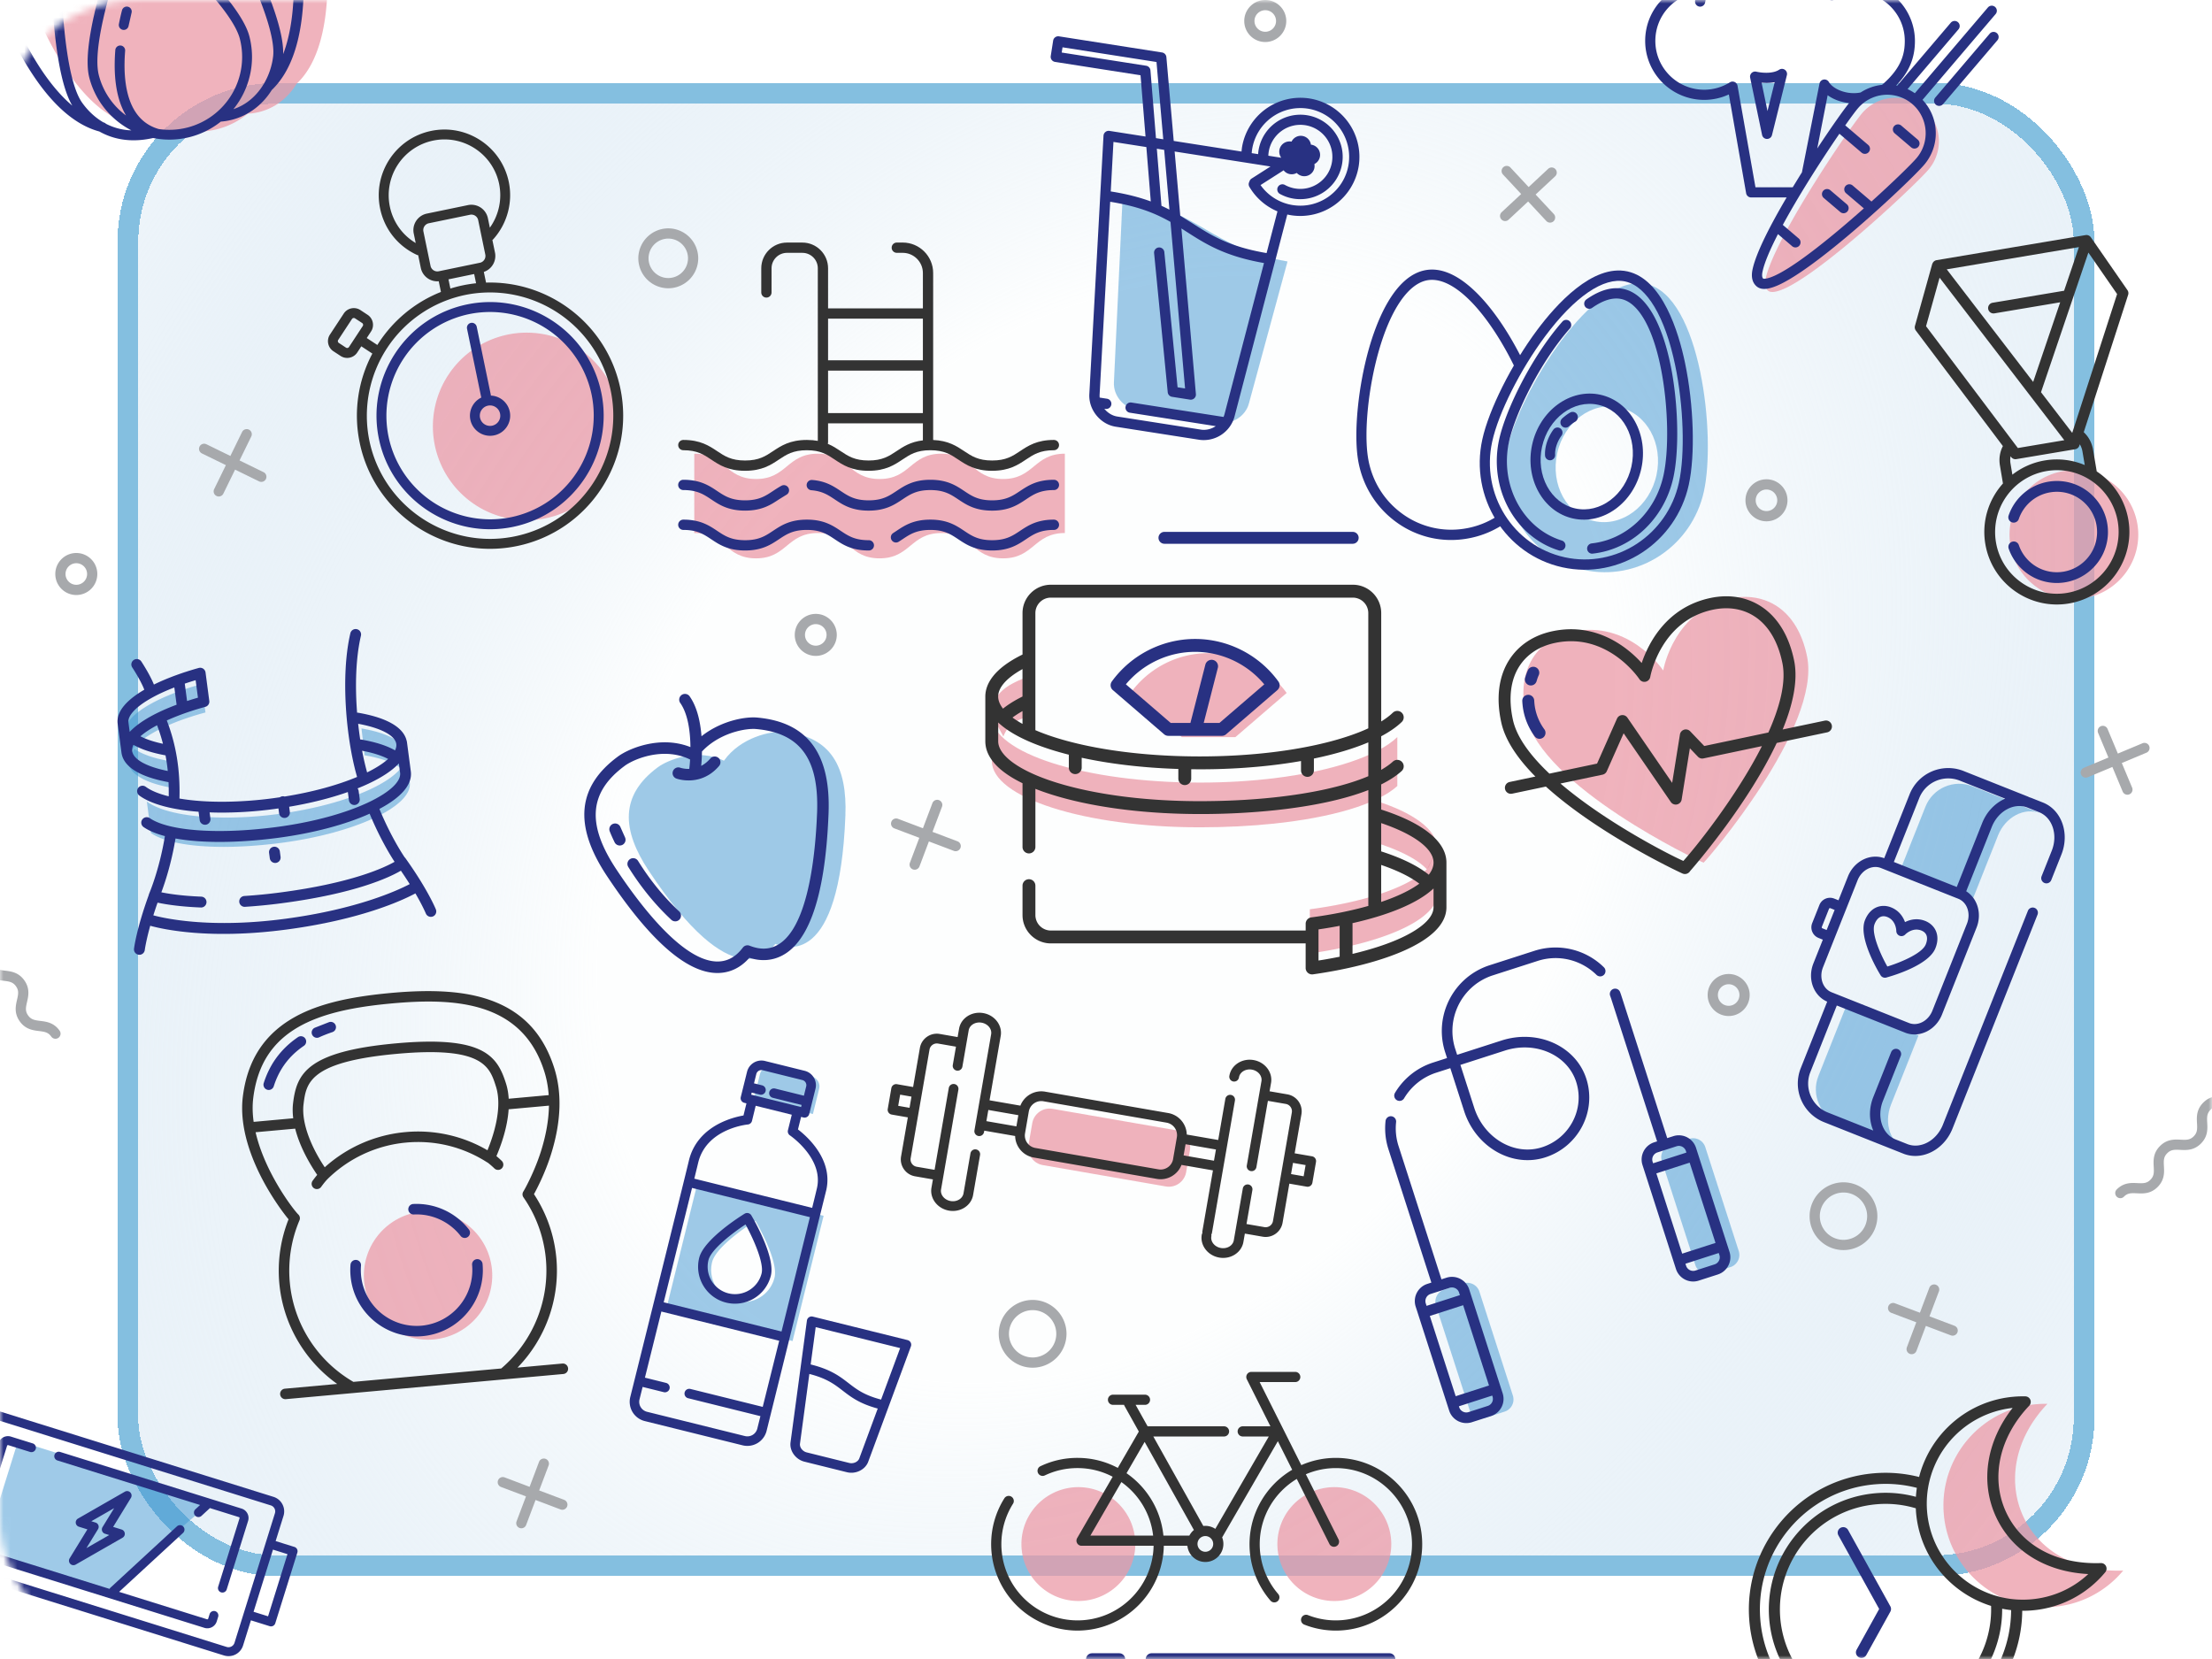 <svg xmlns="http://www.w3.org/2000/svg" width="320" height="240" fill="none" xmlns:v="https://vecta.io/nano"><style><![CDATA[.B{fill:#283182}.C{fill:#eb9aa7}.D{fill-opacity:.75}.E{fill:#333}.F{fill:#4197d3}.G{fill-opacity:.5}.H{fill:#a7a9ac}.I{shape-rendering:crispEdges}]]></style><mask id="A" maskUnits="userSpaceOnUse" x="0" y="0" width="320" height="240" mask-type="alpha"><rect width="320" height="240" rx="20" fill="#fff"/></mask><g mask="url(#A)"><g filter="url(#B)" class="I"><rect x="20" y="15" width="280" height="210" rx="20" fill="url(#C)"/><rect x="18.5" y="13.5" width="283" height="213" rx="21.5" stroke="#0b80c3" stroke-opacity=".5" stroke-width="3"/></g><path d="M18.585 110.434l-.562-4.257c-.333-2.522 4.493-5.366 11.158-7.222l.542 4.114c-6.869 1.856-11.491 4.705-11.153 7.273.229 1.736 2.677 3.007 6.436 3.651l-.449-3.882c-2.265-.39-4.055-1.006-5.169-1.814l-.803 2.137zm40.132-1.495l.562 4.256c.451 3.411-7.853 7.321-18.542 8.733-2.425.32-4.774.508-6.958.567-5.408.143-9.817-.52-11.934-1.979l-.601-4.56c2.058 1.52 6.487 2.371 11.984 2.317a57.84 57.84 0 0 0 6.961-.508c10.692-1.412 18.994-5.322 18.542-8.733-.229-1.735-2.677-3.007-6.435-3.65l.449 3.882c2.265.389 4.057 1.005 5.169 1.814l.806-2.139z" class="F G"/><path d="M39.913 124.833c.431-.057.732-.451.675-.88l-.104-.779c-.057-.431-.451-.732-.882-.675s-.732.451-.675.882l.104.779c.057.429.451.73.882.673zm23.143 6.726c-.047-.116-1.188-2.911-4.412-7.421-.035-.047-.074-.089-.116-.129-.629-.944-2.162-3.408-3.641-6.985 3.221-1.703 4.791-3.569 4.545-5.432l-.562-4.257c-.007-.054-.02-.108-.039-.158-.434-1.947-2.852-3.354-7.03-4.071a.86.86 0 0 0-.143-.01c-.303-3.9-.19-7.952.557-11.131.099-.421-.163-.845-.584-.944s-.845.163-.944.584c-1.432 6.093-.638 15.23.971 20.793-2.714 1.139-6.288 2.159-10.483 2.832-.106-.035-.222-.047-.338-.032a.78.78 0 0 0-.348.14l-1.033.146a57.07 57.07 0 0 1-6.867.5c-2.475.025-4.73-.138-6.628-.463.118-4.109-.483-7.816-1.831-11.296 1.678-.76 3.618-1.44 5.573-1.967.38-.104.626-.471.574-.86l-.542-4.114a.79.79 0 0 0-.345-.552.78.78 0 0 0-.643-.101c-2.25.626-4.533 1.442-6.482 2.401-.523-1.319-1.565-2.948-1.819-3.337-.237-.362-.722-.463-1.087-.227a.78.78 0 0 0-.227 1.087c.604.922 1.43 2.361 1.743 3.222-2.467 1.437-4.091 3.128-3.852 4.939l.562 4.257a.63.63 0 0 0 .02.098c.387 1.935 2.724 3.34 6.776 4.08a31.29 31.29 0 0 1 .025 2.048c-1.427-.353-2.563-.818-3.32-1.378-.348-.256-.84-.185-1.097.165s-.185.841.165 1.099c1.676 1.238 4.705 2.054 8.572 2.349l.158 1.198c.057.432.451.732.882.676s.732-.451.675-.883l-.118-.902c.739.027 1.501.04 2.287.03a58.22 58.22 0 0 0 7.057-.515l.614-.087.091.695c.057.429.451.732.882.676s.732-.451.675-.883l-.096-.729c3.084-.518 5.977-1.245 8.494-2.132 0 .019 0 .037.002.054l.15 1.141c.057.429.451.732.88.675s.732-.451.675-.879l-.15-1.142c-.02-.143-.076-.268-.16-.374.564-.227 1.109-.459 1.624-.703 1.962-.924 3.421-1.903 4.353-2.911l.178 1.351c.338 2.554-6.919 6.406-17.867 7.85-2.379.313-4.693.503-6.877.56-5.385.14-9.563-.53-11.466-1.841-.357-.247-.845-.156-1.092.202s-.158.845.2 1.092c.769.53 1.809.963 3.079 1.301-.801 4.903-2.282 8.333-2.297 8.37-.007.015-.01.033-.015.05s-.012.027-.017.044c-.002.01-.002.02-.005.03l-.015.069c-1.755 4.833-2.105 7.608-2.12 7.729-.052.432.254.821.685.873a.93.93 0 0 0 .197 0 .79.79 0 0 0 .675-.683c.002-.02.163-1.264.789-3.51 1.967.542 8.671 2.007 19.652.555 10.949-1.447 16.965-4.299 18.71-5.238 1.06 1.822 1.494 2.874 1.506 2.901.136.34.483.53.831.486a.8.8 0 0 0 .192-.05c.399-.16.594-.618.431-1.02zm-39.483-23.96c-1.326-.281-2.43-.648-3.258-1.085.616-.542 1.439-1.082 2.406-1.594a24.82 24.82 0 0 1 .853 2.679zm5.063-6.67a45.3 45.3 0 0 0-1.573.483l-.333-2.514c.503-.17 1.025-.338 1.572-.5l.333 2.531zm-10.054 3.582c-.128-.964 1.062-2.303 3.542-3.651a.99.99 0 0 0 .081-.044c.855-.461 1.861-.919 3.014-1.366l.33 2.497c-2.827 1.058-5.361 2.398-6.788 3.934l-.18-1.37zm.55 4.163c-.04-.301.025-.609.175-.922 1.139.658 2.694 1.168 4.639 1.52a26.73 26.73 0 0 1 .323 2.261c-3.076-.616-4.979-1.669-5.137-2.859zm38.197-1.041c.039.291-.027.599-.18.92-1.188-.685-2.83-1.21-4.895-1.565-.049-.008-.099-.013-.145-.01a53.25 53.25 0 0 1-.296-2.273c3.295.604 5.354 1.691 5.516 2.928zm-4.944.974c1.555.293 2.834.698 3.764 1.188-.717.646-1.745 1.309-3.041 1.947a37.89 37.89 0 0 1-.722-3.135zm-11.205 24.32c-10.574 1.395-17.15-.015-18.998-.508.18-.569.382-1.183.614-1.838 1.025.221 3.113.581 6.263.702.047.002.091 0 .133-.005.372-.049.666-.36.68-.749.017-.434-.32-.799-.754-.816-2.825-.109-4.757-.419-5.775-.626.505-1.346 1.447-4.151 2.048-7.786 2.147.389 4.777.557 7.786.478 2.238-.059 4.607-.252 7.039-.572 5.045-.666 9.729-1.903 13.258-3.493 1.425 3.434 2.881 5.847 3.608 6.961-1.565.887-6.275 3.078-16.465 4.424a78.11 78.11 0 0 1-5.27.52.79.79 0 0 0-.735.833c.027.432.399.762.833.735a80.54 80.54 0 0 0 5.373-.53c10.64-1.405 15.533-3.737 17.177-4.698a57.22 57.22 0 0 1 1.277 1.94c-1.698.892-7.609 3.643-18.094 5.028z" class="B"/><path d="M201.269 223.375a8.24 8.24 0 0 1-8.238 8.237 8.24 8.24 0 0 1-8.237-8.237 8.24 8.24 0 0 1 8.237-8.237 8.24 8.24 0 0 1 8.238 8.237zm-37.03-.001a8.24 8.24 0 0 1-8.237 8.237 8.24 8.24 0 0 1-8.237-8.237 8.24 8.24 0 0 1 8.237-8.237 8.24 8.24 0 0 1 8.237 8.237z" class="C D"/><path d="M193.255 210.907a12.43 12.43 0 0 0-5.001 1.048l-6.027-12.016h5.149a.74.74 0 0 0 .737-.737c0-.407-.33-.737-.737-.737h-6.344a.74.74 0 0 0-.629.35c-.133.217-.145.49-.032.717l3.414 6.805h-4.005a.74.74 0 0 0-.737.737c0 .407.33.737.737.737h3.771l-7.737 13.364c-.414-.273-.91-.436-1.442-.436a2.79 2.79 0 0 0-.291.017l-7.236-12.945h10.228c.407 0 .737-.33.737-.737a.74.74 0 0 0-.737-.737h-11.054l-1.735-3.103h1.355c.407 0 .737-.33.737-.737a.74.74 0 0 0-.737-.737h-4.624a.74.74 0 0 0-.737.737.74.74 0 0 0 .737.737h1.602c.015.057.035.111.065.163l2.067 3.7-3.044 5.257c-1.742-.924-3.726-1.449-5.831-1.449-1.876 0-3.678.406-5.359 1.205a.74.74 0 0 0-.35.983.74.74 0 0 0 .984.35c1.481-.705 3.071-1.062 4.725-1.062a10.94 10.94 0 0 1 5.092 1.252l-5.139 8.878c-.133.229-.133.51 0 .74s.375.369.638.369h10.421c-.118 5.973-5.01 10.794-11.01 10.794a11.03 11.03 0 0 1-11.015-11.015c0-2.083.584-4.109 1.689-5.864a.74.74 0 0 0-.232-1.018.74.74 0 0 0-1.018.232 12.44 12.44 0 0 0-1.915 6.65 12.51 12.51 0 0 0 12.491 12.491 12.51 12.51 0 0 0 12.487-12.27h3.411c.133 1.314 1.247 2.344 2.598 2.344 1.439 0 2.61-1.17 2.61-2.61 0-.333-.064-.651-.18-.944l8.06-13.921 2.075 4.138c-3.692 2.174-6.174 6.187-6.174 10.772 0 2.997 1.077 5.893 3.032 8.158.266.308.732.343 1.04.076s.343-.732.076-1.04c-1.725-1.996-2.674-4.552-2.674-7.194 0-4.008 2.152-7.523 5.363-9.45l4.72 9.413a.74.74 0 0 0 .661.406.71.71 0 0 0 .33-.079c.365-.182.513-.626.328-.99l-4.727-9.423a10.93 10.93 0 0 1 4.34-.893c6.073 0 11.015 4.942 11.015 11.016a11.03 11.03 0 0 1-11.015 11.015 10.97 10.97 0 0 1-4.032-.762c-.38-.15-.809.037-.957.417s.037.808.417.956a12.42 12.42 0 0 0 4.572.865c6.889 0 12.492-5.602 12.492-12.491s-5.6-12.492-12.489-12.492zm-27.665-2.312l7.126 12.743a2.62 2.62 0 0 0-.654.806h-3.756c-.375-3.734-2.401-6.988-5.336-9.021l2.62-4.528zm-3.364 5.81c2.496 1.769 4.229 4.547 4.591 7.739h-9.072l4.481-7.739zm12.146 10.083a1.14 1.14 0 0 1-1.136-1.136 1.14 1.14 0 0 1 1.136-1.137 1.14 1.14 0 0 1 1.136 1.137c0 .628-.51 1.136-1.136 1.136z" class="E"/><path d="M238.192 41.095c-7.853-1.73-18.373 15.73-20.135 23.731s3.177 15.888 11.03 17.618 15.646-3.355 17.409-11.355-.452-28.264-8.304-29.994zm-7.55 34.288c-3.966-.873-6.369-5.265-5.371-9.807s5.026-7.518 8.992-6.645 6.369 5.265 5.371 9.807-5.026 7.52-8.992 6.645z" class="F G"/><path d="M226.024 82.07c-8.234-1.814-13.43-10.113-11.584-18.503.951-4.321 4.207-10.82 7.914-15.802 2.719-3.653 8.033-9.613 13.093-8.498s7.382 8.757 8.314 13.211c1.272 6.081 1.496 13.344.545 17.665-1.846 8.39-10.047 13.741-18.282 11.927zm9.105-41.347c-3.113-.685-7.345 2.206-11.609 7.934-3.593 4.828-6.741 11.089-7.65 15.225-1.672 7.587 3.029 15.092 10.475 16.731s14.862-3.199 16.534-10.783c.909-4.133.685-11.138-.548-17.029-1.464-6.99-4.089-11.392-7.202-12.077zm-7.553 34.287c-4.353-.959-7.013-5.755-5.926-10.692s5.514-8.173 9.867-7.214 7.01 5.755 5.923 10.692-5.509 8.173-9.864 7.214zm3.623-16.45c-3.567-.786-7.207 1.94-8.119 6.073s1.25 8.136 4.816 8.922 7.207-1.94 8.117-6.073-1.247-8.139-4.814-8.922z" class="B"/><path d="M207.035 77.808a13.5 13.5 0 0 1-5.154-2.359c-2.963-2.199-4.9-5.442-5.45-9.139-.584-3.919.067-10.414 1.583-15.794 1.114-3.953 3.675-10.7 8.311-11.451 5.154-.835 10.613 6.248 14.002 13.155.18.367.032.816-.33 1.001a.72.72 0 0 1-.981-.328c-1.777-3.621-3.899-6.823-5.975-9.019-1.644-1.738-4.104-3.727-6.497-3.34-2.795.454-5.39 4.237-7.121 10.379-1.464 5.196-2.097 11.429-1.54 15.161.493 3.305 2.223 6.206 4.87 8.168a12.01 12.01 0 0 0 9.152 2.228 12.19 12.19 0 0 0 4.774-1.856.72.72 0 0 1 1.011.219c.217.345.118.806-.224 1.03a13.63 13.63 0 0 1-5.344 2.075 13.49 13.49 0 0 1-5.087-.131zm23.14 2.272c-.3-.067-.534-.32-.569-.648a.75.75 0 0 1 .656-.821c5.038-.552 9.211-4.501 10.384-9.83.806-3.655.69-9.83-.281-15.015-1.144-6.115-3.261-9.943-5.81-10.505-1.217-.269-2.639.16-4.229 1.277-.333.234-.789.15-1.018-.187s-.143-.801.192-1.038c1.937-1.361 3.747-1.868 5.376-1.508 4.303.949 6.189 7.72 6.928 11.671 1.003 5.363 1.114 11.787.271 15.619-1.311 5.955-6.001 10.374-11.668 10.995a.61.61 0 0 1-.232-.01zm-4.597-.438l-.059-.015c-6.393-1.974-10.189-9.036-8.639-16.075.942-4.276 4.708-12.001 9.147-17.029.271-.308.735-.335 1.035-.062s.323.744.052 1.052c-4.281 4.848-7.905 12.262-8.804 16.354-1.385 6.285 1.974 12.583 7.646 14.335a.74.74 0 0 1 .48.929c-.113.372-.49.592-.858.51zm-1.495-13.074c-.311-.069-.552-.34-.57-.68-.079-1.452.575-2.886 1.215-3.747.247-.328.705-.394 1.026-.148a.75.75 0 0 1 .138 1.043c-.604.811-.964 1.893-.917 2.758a.75.75 0 0 1-.69.791.78.78 0 0 1-.202-.017zm2.243-4.72a.74.74 0 0 1-.399-.237c-.274-.313-.244-.796.066-1.077.064-.059.646-.579 1.168-.86a.74.74 0 0 1 1.011.313.77.77 0 0 1-.316 1.03c-.308.168-.746.537-.875.653a.74.74 0 0 1-.655.178z" class="B"/><path d="M274.648 126.508l3.9-9.813c1.069-2.694 4.123-4.01 6.82-2.94l9.314 3.702.498.197c-2.317-.922-5.065.518-6.135 3.212l-3.899 9.809-10.498-4.167zm1.788 40.107l-10.433-4.146c-2.694-1.069-4.01-4.123-2.941-6.817l3.988-10.037 10.495 4.171-3.99 10.036c-1.07 2.694-.059 5.627 2.258 6.547l.623.246z" class="F G"/><path d="M295.771 127.739a.75.75 0 0 0 .974-.419l1.471-3.702c1.223-3.074.022-6.448-2.676-7.52l-1.677-.666-.357-.123a.75.75 0 0 0-.14-.074l-9.315-3.702a6.01 6.01 0 0 0-7.791 3.359l-3.68 9.261c-2.026-.747-4.363.419-5.245 2.639l-1.37 3.446-.617-.244a1.65 1.65 0 0 0-2.141.924l-1.046 2.63a1.65 1.65 0 0 0 .925 2.142l.616.247-1.37 3.445c-.883 2.221.017 4.674 2.001 5.522l-3.83 9.634a6.01 6.01 0 0 0 3.359 7.794l9.812 3.899.622.247 1.055.419c2.698 1.072 5.885-.557 7.108-3.631l12.302-30.95a.75.75 0 0 0-.419-.974.75.75 0 0 0-.974.419l-12.302 30.951c-.917 2.307-3.231 3.559-5.161 2.79l-1.055-.419-.621-.247c-1.93-.766-2.753-3.266-1.836-5.573l2.585-6.509a.75.75 0 0 0-.419-.974.75.75 0 0 0-.973.419l-2.588 6.51c-.661 1.664-.612 3.416 0 4.843l-6.581-2.615c-2.307-.917-3.439-3.539-2.522-5.844l3.828-9.63 9.881 3.927c2.046.813 4.437-.358 5.332-2.611l5.003-12.587c.804-2.021.131-4.235-1.496-5.255l3.702-9.315c.917-2.307 3.231-3.559 5.161-2.792l1.676.665c1.93.767 2.754 3.266 1.837 5.573l-1.472 3.7c-.15.382.04.818.424.971zm-32.136 6.554c-.076-.03-.113-.119-.083-.195l1.045-2.63c.029-.076.12-.113.194-.084l.617.247-1.156 2.911-.617-.249zm20.912-.661l-5.004 12.588c-.589 1.484-2.107 2.28-3.384 1.772l-11.19-4.446c-1.277-.508-1.836-2.128-1.245-3.611l5.004-12.588c.589-1.484 2.107-2.28 3.384-1.772l11.19 4.446c1.277.506 1.834 2.125 1.245 3.611zm2.206-14.569l-3.678 9.253-9.1-3.619 3.678-9.252a4.51 4.51 0 0 1 5.844-2.522l6.581 2.615c-1.425.619-2.665 1.859-3.325 3.525zm-8.237 14.168c-1.116-.444-2.151-.225-2.928.167-.295-.818-.897-1.688-2.013-2.132-.718-.286-1.472-.283-2.127 0-.511.222-1.213.73-1.662 1.883-.959 2.473 1.795 7.168 2.246 7.897.017.033.037.062.056.092.092.123.202.202.323.251s.249.064.38.047c.064-.007.128-.025.187-.049.989-.269 6.017-1.773 7-4.188.466-1.146.303-1.996.084-2.509-.281-.656-.828-1.173-1.546-1.459zm-5.481 6.59c-.794-1.382-2.393-4.734-1.851-6.129.207-.533.505-.895.862-1.053.368-.16.733-.079.974.017 1.279.508 1.309 1.965 1.309 2.024a.75.75 0 0 0 1.291.513c.042-.045 1.063-1.082 2.342-.575.241.096.564.289.72.656.152.36.12.828-.094 1.356-.564 1.395-4.027 2.733-5.553 3.191z" class="B"/><path d="M246.456 124.79l.033.012-.008-.032c.53-.481 17.01-19.553 14.942-29.787-1.415-6.985-6.214-9.433-11.08-8.41-8.084 1.701-9.666 10.039-9.735 10.421-.217-.32-5.026-7.313-13.113-5.612-4.866 1.023-8.272 5.198-6.751 12.161 2.231 10.2 25.005 21.01 25.68 21.237l.032.01z" class="C D"/><path d="M222.107 102.592c-.086-.404-.138-.826-.158-1.25-.022-.478-.426-.848-.902-.825a.86.86 0 0 0-.825.902c.022.517.088 1.03.192 1.528.269 1.282.808 2.484 1.6 3.576a.86.86 0 0 0 .879.338.92.92 0 0 0 .331-.146c.387-.281.473-.82.192-1.207a7.6 7.6 0 0 1-1.309-2.916zm.082-6.048c-.431-.207-.947-.025-1.154.404-.022.044-.209.446-.404 1.109-.133.459.131.939.589 1.072a.84.84 0 0 0 .419.015c.303-.064.562-.288.653-.604.153-.527.301-.843.304-.848.204-.426.024-.942-.407-1.149z" class="B"/><path d="M263.974 104.253l-6.083 1.279c1.464-3.574 2.243-7.062 1.662-9.941-.723-3.564-2.362-6.278-4.74-7.84-2.105-1.385-4.654-1.814-7.367-1.245-6.421 1.351-9.014 6.64-9.948 9.41-1.965-2.162-6.458-5.957-12.901-4.602-2.714.572-4.87 1.992-6.241 4.109-1.545 2.391-1.952 5.531-1.175 9.085.581 2.655 2.447 5.319 4.937 7.833l-3.722.784c-.469.098-.767.557-.668 1.025s.557.767 1.025.668l4.883-1.028c7.779 7.035 19.632 12.536 19.794 12.59.01.005.023.008.033.01s.019.008.027.01c.143.047.29.054.431.025a.92.92 0 0 0 .417-.212c.066-.059.12-.126.165-.202 1.175-1.334 8.471-9.914 12.528-18.53l7.298-1.536c.469-.099.767-.557.668-1.025a.86.86 0 0 0-1.023-.668zm-45.105-.111c-.675-3.094-.35-5.783.939-7.777 1.112-1.72 2.891-2.881 5.144-3.355 7.527-1.585 12.028 4.966 12.216 5.248a.86.86 0 0 0 .894.365c.343-.072.609-.345.673-.693.062-.333 1.565-8.148 9.066-9.728 2.252-.473 4.347-.131 6.06.996 1.985 1.306 3.365 3.636 3.993 6.739.562 2.778-.387 6.35-2.031 10.032l-9.277 1.952-2.038-2.132c-.227-.236-.572-.328-.883-.227s-.545.365-.596.688l-1.124 7.003-6.475-9.431c-.178-.258-.481-.401-.794-.372a.86.86 0 0 0-.712.51l-2.884 6.505-6.896 1.452c-2.682-2.537-4.713-5.208-5.275-7.774zm24.653 20.406c-2.468-1.112-11.346-5.711-17.779-11.198l6.088-1.282c.271-.056.501-.241.614-.495l2.438-5.494 6.825 9.941c.197.288.549.428.892.357.357-.081.621-.36.675-.71l1.191-7.419 1.166 1.22a.86.86 0 0 0 .803.249l8.454-1.779c-3.719 7.359-9.635 14.69-11.367 16.61z" class="E"/><path d="M296.188 203.089a14.07 14.07 0 0 0-1.533.047c-8.097.665-14.121 7.766-13.458 15.863s7.767 14.121 15.864 13.458c4.096-.335 7.658-2.322 10.095-5.248-14.658.511-20.563-14.041-10.968-24.12z" class="C D"/><path d="M273.468 232.378l-6.113-11.04a.8.8 0 0 0-1.089-.313c-.387.215-.528.703-.313 1.09l5.898 10.65-3.263 5.888c-.215.387-.074.875.313 1.09.143.079.301.111.453.098.257-.022.501-.167.636-.411l3.478-6.278a.8.8 0 0 0 0-.774z" class="B"/><path d="M304.667 226.57a.8.8 0 0 0-.747-.448c-6.411.224-11.557-2.576-13.765-7.488-2.204-4.903-.9-10.757 3.403-15.277.22-.229.281-.567.161-.86s-.407-.486-.723-.493c-.542-.012-1.087.005-1.616.049-6.759.555-12.154 5.388-13.754 11.614a19.73 19.73 0 0 0-6.467-.537c-10.868.892-18.984 10.46-18.092 21.328s10.461 18.983 21.328 18.091c10.263-.843 18.069-9.423 18.153-19.528.453.002.909-.01 1.37-.05a15.39 15.39 0 0 0 10.648-5.533.82.82 0 0 0 .101-.868zm-30.408 24.379c-9.987.821-18.779-6.637-19.6-16.624s6.638-18.78 16.625-19.598c2.039-.168 4.062.007 6.019.513-.064.429-.111.86-.138 1.299a16.76 16.76 0 0 0-5.775-.525c-9.277.761-16.206 8.93-15.444 18.207.653 7.959 6.874 14.429 14.791 15.38.054.008.109.008.163.003a.8.8 0 0 0 .729-.703c.052-.439-.261-.838-.7-.892a15.33 15.33 0 0 1-13.386-13.921c-.69-8.398 5.58-15.789 13.978-16.477a15.17 15.17 0 0 1 5.632.589 14.18 14.18 0 0 0 .032.582c.532 6.48 4.998 11.71 10.855 13.539.256 7.626-5.265 14.404-12.861 15.607a.8.8 0 0 0-.666.917.8.8 0 0 0 .855.672c.02-.002.04-.005.06-.007 8.242-1.306 14.268-8.545 14.216-16.783a15.07 15.07 0 0 0 1.294.2c-.037 9.319-7.221 17.246-16.679 18.022zm19.524-19.577c-.434.034-.865.049-1.292.044-.542-.005-1.079-.042-1.607-.108-.49-.062-.973-.153-1.447-.267a14.83 14.83 0 0 1-.941-.258c-5.24-1.647-9.238-6.33-9.714-12.134a13.93 13.93 0 0 1 12.373-14.967c-3.751 4.775-4.71 10.611-2.465 15.61 2.263 5.033 7.2 8.097 13.411 8.42-2.272 2.117-5.168 3.401-8.318 3.66z" class="E"/><path d="M71.172 183.684a9.29 9.29 0 0 1-8.41 10.086 9.29 9.29 0 0 1-10.086-8.41 9.29 9.29 0 0 1 8.41-10.086 9.29 9.29 0 0 1 10.086 8.41z" class="C D"/><path d="M80.186 154.527c-1.575-4.978-4.617-8.202-9.295-9.854-3.576-1.262-8.121-1.589-14.296-1.03-4.449.404-7.823 1.043-10.616 2.011-6.48 2.248-10.029 6.488-10.845 12.958-.569 4.51 1.299 9.161 2.968 12.269 1.328 2.475 2.869 4.587 3.643 5.509-1.161 2.916-1.622 6.103-1.338 9.245.532 5.876 3.618 11.186 8.375 14.575l-7.567.685c-.419.037-.727.407-.688.826s.407.727.826.687l40.141-3.638c.419-.037.727-.406.688-.825s-.407-.728-.826-.688l-6.49.589c4.072-4.19 6.152-9.965 5.62-15.841a20.11 20.11 0 0 0-3.239-9.253c.518-.939 1.632-3.133 2.433-5.652 1.489-4.69 1.661-8.92.505-12.573zm-43.545 4.274c.749-5.92 3.875-9.642 9.837-11.712 2.674-.927 5.93-1.541 10.256-1.933 9.083-.823 18.799-.298 22.003 9.83.345 1.087.557 2.235.641 3.438l-5.787.525c-.044-.754-.165-1.498-.392-2.211-1.262-3.99-3.239-6.948-15.942-5.797-12.903 1.169-14.328 4.437-14.853 8.59-.094.739-.079 1.494.015 2.245l-5.723.52c-.165-1.17-.2-2.346-.054-3.495zm33.878 7.602a19.9 19.9 0 0 0-11.89-2.625c-4.331.392-8.432 2.191-11.648 5.087-1.799-2.674-3.428-6.285-3.066-9.144.38-3.005.771-6.113 13.482-7.266 12.496-1.134 13.44 1.853 14.355 4.742.981 3.11-.409 7.212-1.232 9.206zm5.213 5.935a.76.76 0 0 0-.005.877c1.831 2.635 2.953 5.721 3.244 8.923a18.62 18.62 0 0 1-6.46 15.834l-21.387 1.937c-5.223-3.032-8.659-8.402-9.203-14.414-.276-3.054.209-6.152 1.405-8.959a.76.76 0 0 0-.2-.871c-.769-.781-4.821-6.085-6.152-11.87l5.728-.52c.707 2.807 2.287 5.378 3.187 6.687-.355.421-.648.833-.666.858-.242.342-.16.816.182 1.06a.75.75 0 0 0 .508.135c.214-.02.419-.128.552-.318.005-.007.505-.712.932-1.139 3.054-3.009 7.094-4.882 11.37-5.269 4.146-.377 8.188.611 11.693 2.854.032.02.066.034.101.052a12.24 12.24 0 0 1 .961.835c.165.163.387.232.601.212a.75.75 0 0 0 .476-.227.76.76 0 0 0-.012-1.074 14 14 0 0 0-.772-.693c.661-1.538 1.595-4.121 1.767-6.773l5.834-.527c-.037 2.082-.429 4.315-1.183 6.684-.919 2.879-2.302 5.388-2.502 5.706z" class="E"/><path d="M59.866 175.693c2.62-.133 5.151 1.028 6.768 3.103a.76.76 0 0 0 .668.291.75.75 0 0 0 .399-.158c.33-.258.389-.736.133-1.067a9.61 9.61 0 0 0-8.045-3.687.76.76 0 0 0-.722.799c.022.416.38.739.799.719zm9.119 6.462a.76.76 0 0 0-.688.826l.002.037a8.08 8.08 0 0 1-7.306 8.762 8.08 8.08 0 0 1-8.762-7.305 8.18 8.18 0 0 1-.007-1.39.76.76 0 0 0-.698-.819c-.419-.034-.786.279-.821.695-.044.545-.042 1.1.01 1.649.478 5.265 5.149 9.162 10.414 8.684s9.162-5.149 8.683-10.424l-.002-.027a.76.76 0 0 0-.826-.688zm-23.066-32.024c.084-.007.168-.029.246-.066a19.82 19.82 0 0 1 1.908-.749.761.761 0 1 0-.486-1.442l-2.053.806a.76.76 0 0 0-.377 1.008c.14.303.451.471.762.443zm-7.27 7.514c.099.032.2.042.298.032a.76.76 0 0 0 .656-.527 11.86 11.86 0 0 1 .759-1.849c.838-1.617 2.016-2.928 3.606-4.01a.761.761 0 0 0-.858-1.257c-1.78 1.21-3.16 2.748-4.101 4.57v.002a13.23 13.23 0 0 0-.858 2.083c-.126.401.096.83.498.956z" class="B"/><path d="M171.593 169.578c-.239 1.373-1.558 2.302-2.93 2.063l-17.813-3.093c-1.373-.239-2.303-1.558-2.063-2.931l.547-3.147c.239-1.373 1.557-2.302 2.93-2.063l17.813 3.093c1.373.239 2.302 1.558 2.063 2.931l-.547 3.147z" class="C D"/><path d="M189.808 167.279l-2.516-.436.981-5.654a2.49 2.49 0 0 0-2.024-2.872l-2.585-.446.212-1.213c.266-1.533-.868-3.016-2.529-3.305s-3.229.725-3.495 2.258l-.005.03a.7.7 0 0 0 .574.813c.382.066.747-.19.813-.574l.005-.03c.134-.769.972-1.267 1.866-1.112s1.516.907 1.383 1.676l-2.117 12.186c-.067.382.19.747.574.814s.747-.19.813-.575l1.664-9.585 2.586.446c.584.101.976.658.875 1.242l-2.729 15.703c-.101.585-.658.976-1.242.875l-2.586-.448.851-4.903c.066-.382-.19-.746-.572-.813a.7.7 0 0 0-.813.574l-1.304 7.501c-.133.769-.971 1.266-1.866 1.111s-1.516-.907-1.383-1.676a.73.73 0 0 0-.005-.264.74.74 0 0 0 .094-.246l3.325-19.146c.066-.382-.19-.747-.574-.814s-.747.19-.814.572l-1.033 5.95-4.547-.789a3.24 3.24 0 0 0-2.684-3.11l-17.811-3.094c-1.545-.268-3.031.614-3.574 2.024l-4.463-.774 1.616-9.312c.267-1.533-.867-3.017-2.528-3.305s-3.229.724-3.495 2.258l-.212 1.212-2.586-.451c-1.348-.234-2.637.673-2.871 2.021l-.981 5.655-2.335-.407c-.384-.067-.746.19-.813.574l-.522 3.007c-.067.382.189.747.574.814l2.334.404-.981 5.654c-.234 1.348.673 2.637 2.021 2.871l2.586.449-.21 1.21c-.266 1.533.868 3.017 2.529 3.305s3.229-.724 3.495-2.257l1.006-5.783c.066-.382-.19-.746-.575-.813s-.746.19-.813.574l-1.006 5.783c-.133.769-.971 1.267-1.865 1.111s-1.516-.907-1.383-1.676l2.507-14.436c.066-.382-.19-.747-.575-.813a.7.7 0 0 0-.813.574l-2.056 11.836-2.585-.446c-.584-.101-.976-.658-.875-1.243l2.728-15.703c.101-.584.658-.976 1.242-.875l2.586.451-.461 2.65c-.066.382.19.747.574.813s.747-.189.814-.574l.912-5.25c.133-.769.971-1.267 1.866-1.111s1.515.907 1.382 1.676l-2.415 13.903c-.067.382.19.747.574.814s.747-.19.813-.575l.035-.197 4.464.774c.037 1.514 1.136 2.842 2.681 3.111l17.813 3.093c1.546.269 3.03-.614 3.574-2.024l4.548.792-1.528 8.799c-.015.091-.013.18.005.264a.74.74 0 0 0-.094.246c-.266 1.533.867 3.017 2.529 3.305s3.229-.724 3.495-2.257l.209-1.211 2.586.449c1.348.234 2.637-.673 2.871-2.021l.981-5.654 2.519.438c.382.067.747-.189.814-.574l.522-3.007a.7.7 0 0 0-.572-.811zm-59.869-7.303l.281-1.619 1.639.286-.281 1.619-1.639-.286zm13.039.597l4.34.754-.281 1.619-4.34-.754.281-1.619zm26.73 7.101c-.172.993-1.121 1.663-2.117 1.491l-17.813-3.094a1.83 1.83 0 0 1-1.491-2.117l.01-.064.522-3.014.012-.069c.173-.996 1.122-1.664 2.118-1.491l17.81 3.093a1.83 1.83 0 0 1 1.491 2.117l-.012.072-.522 3.007-.008.069zm5.913.239l-4.392-.764.281-1.62 4.395.764-.284 1.62zm12.972 2.252l-1.824-.317.281-1.62 1.824.318-.281 1.619z" class="E"/><path d="M161.146 55.303c-.104 1.873 1.328 3.643 3.182 3.934l12.117 1.895c1.853.291 3.759-.959 4.232-2.773l5.583-20.534c-11.255-1.962-12.319-7.311-23.862-9.176l-1.252 26.654z" class="F G"/><path d="M189.434 14.246a8.56 8.56 0 0 0-9.768 7.126l-.064.55-9.805-1.533-1.062-12.129c-.03-.34-.289-.616-.626-.67l-14.905-2.332c-.407-.064-.786.214-.85.621l-.348 2.226c-.064.407.215.786.621.85l12.369 1.935.722 8.861-5.218-.816a.75.75 0 0 0-.86.695l-2.051 37.391c-.123 2.248 1.587 4.36 3.811 4.708l12.114 1.895a4.62 4.62 0 0 0 5.067-3.32l7.646-29.272a8.86 8.86 0 0 0 .565.108 8.56 8.56 0 0 0 9.768-7.126 8.56 8.56 0 0 0-7.126-9.768zm-23.004-4.062c-.027-.343-.286-.621-.626-.675l-12.21-1.91.118-.754 13.593 2.125.979 11.18-1.055-.165-.799-9.8zm1.595 19.588l-.673-8.259 1.065.168.756 8.647a23.73 23.73 0 0 0-1.148-.555zm-2.186-8.496l.64 7.865c-1.575-.577-3.445-1.077-5.792-1.447l.392-7.163 4.76.744zm11.303 38.65c-.037.138-.086.271-.143.399l-.086-.022-13.236-2.07c-.407-.064-.786.214-.85.621s.214.786.621.85l12.427 1.945c-.623.414-1.388.619-2.129.503l-12.115-1.895c-.742-.116-1.407-.545-1.873-1.129l.16.025c.407.064.786-.214.851-.621s-.215-.786-.622-.85l-1.059-.165a2.89 2.89 0 0 1-.013-.417l1.531-27.911c4.101.66 6.61 1.713 8.723 2.911l2.11 24.096-1.085-.17-1.915-19.558c-.04-.409-.407-.707-.813-.668s-.708.404-.668.813l1.971 20.13c.032.338.291.611.626.663l2.593.407c.227.035.456-.035.624-.192a.74.74 0 0 0 .234-.609l-2.097-23.963.791.505c2.696 1.728 5.484 3.512 11.155 4.498l-5.713 21.875zm6.088-23.314c-5.457-.929-8.02-2.573-10.732-4.309l-1.755-1.099-.813-9.287 10.15 1.587 3.717.582-2.736 1.748a.73.73 0 0 0-.32.453c-.126.224-.136.505.002.742.949 1.614 2.379 2.844 4.062 3.547l-1.575 6.036zm3.793-6.943c-1.898-.296-3.569-1.341-4.668-2.896l3.345-2.137c.037.049.074.099.118.143.224.222.508.367.821.414.333.052.668-.015.956-.175a1.5 1.5 0 0 0 .86.458 1.49 1.49 0 0 0 .932-.158c.353-.187.609-.5.725-.882.071-.232.076-.471.034-.703.557-.281.905-.887.811-1.538s-.594-1.161-1.247-1.262c-.02-.002-.042-.002-.064-.005-.091-.631-.577-1.158-1.24-1.262s-1.287.251-1.565.823c-.02-.002-.037-.01-.057-.012-.65-.101-1.284.229-1.572.823-.247.51-.17 1.089.138 1.521l-1.866-.293c.007-.185.022-.367.052-.552a4.64 4.64 0 0 1 5.294-3.862c1.829.286 3.308 1.627 3.774 3.419a4.65 4.65 0 0 1 .091 1.876c-.395 2.524-2.771 4.257-5.295 3.862-.537-.084-1.05-.259-1.52-.518-.36-.197-.814-.067-1.011.293s-.066.813.293 1.011c.624.343 1.299.574 2.009.685a6.13 6.13 0 0 0 6.995-5.102 6.06 6.06 0 0 0-.12-2.48 6.13 6.13 0 0 0-11.979.587 5.66 5.66 0 0 0-.059.552l-.932-.145c.015-.185.034-.367.064-.55a7.07 7.07 0 0 1 8.067-5.886 7.07 7.07 0 0 1 5.886 8.067c-.604 3.845-4.225 6.485-8.07 5.883z" class="B"/><path d="M138.514 121.707l-3.613-1.366 1.366-3.613a.741.741 0 1 0-1.386-.523l-1.365 3.614-3.613-1.366a.74.74 0 1 0-.523 1.385l3.613 1.366-1.363 3.613a.74.74 0 0 0 .432.954.75.75 0 0 0 .261.047c.298 0 .579-.183.693-.478l1.363-3.614 3.613 1.366a.75.75 0 0 0 .261.047c.298 0 .579-.183.693-.479a.74.74 0 0 0-.432-.953zm-20.5-26.82c-1.676 0-3.039-1.363-3.039-3.039s1.363-3.039 3.039-3.039 3.039 1.363 3.039 3.039-1.363 3.039-3.039 3.039zm0-4.599c-.861 0-1.561.7-1.561 1.56s.7 1.56 1.561 1.56a1.56 1.56 0 0 0 1.56-1.56c0-.86-.7-1.56-1.56-1.56z" class="H"/><path d="M113.388 105.886c-1.826-.166-6.233.744-8.658 4.163-3.836-1.851-8.087-.146-9.561.944-5.553 4.101-5.193 9.129-1.311 14.985 12.174 18.368 17.274 11.886 18.301 10.572 1.561.591 9.285 3.475 10.14-18.543.274-7.022-2.033-11.505-8.91-12.121z" class="F G"/><path d="M109.532 103.806c-.964-.086-2.253.069-3.535.429-1.107.311-2.876.969-4.515 2.277-.153-1.991-.602-4.195-1.713-5.775a.83.83 0 0 0-1.158-.202c-.375.264-.466.784-.202 1.159 1.168 1.664 1.454 4.316 1.471 6.384-2.652-1.053-5.26-.715-7.034-.217-1.321.369-2.613.963-3.461 1.589-5.888 4.348-6.413 9.983-1.609 17.232 6.97 10.517 12.898 15.18 17.613 13.859 1.477-.414 2.46-1.341 3.02-1.982.808.259 2.132.538 3.608.124 4.715-1.321 7.355-8.385 7.846-20.995.337-8.684-3.04-13.226-10.33-13.882zm8.668 13.82c-.259 6.645-1.464 18.008-6.632 19.457-1.381.387-2.613-.079-3.141-.278-.17-.065-.352-.069-.52-.023a.83.83 0 0 0-.431.289c-.345.443-1.156 1.484-2.536 1.871-5.169 1.449-12.102-7.634-15.777-13.177-4.333-6.537-3.958-11.156 1.21-14.974.535-.394 1.582-.951 2.921-1.326 1.641-.461 4.101-.764 6.497.392.015.008.027.01.042.015-.044.752-.106 1.235-.108 1.252-.005.037-.002.072-.002.108-.734.023-1.262-.152-1.311-.17-.431-.152-.905.069-1.062.501a.83.83 0 0 0 .498 1.067c.094.035 1.573.552 3.318.062.934-.262 1.944-.811 2.859-1.879.298-.347.259-.875-.089-1.173s-.875-.259-1.173.089c-.427.495-.878.836-1.324 1.065a25.74 25.74 0 0 0 .111-2.076c1.627-1.747 3.707-2.546 4.9-2.878 1.08-.304 2.177-.442 2.936-.375 6.401.574 9.119 4.326 8.816 12.161zm-25.896 6.915a.831.831 0 0 0-1.412.878c1.807 2.906 3.902 5.477 6.226 7.646.219.204.523.268.794.192a.84.84 0 0 0 .384-.234c.313-.336.293-.863-.042-1.176-2.221-2.068-4.22-4.525-5.95-7.306zm-1.893-3.42l-.651-1.459a.83.83 0 0 0-1.075-.478c-.429.165-.643.645-.481 1.074.01.025.237.617.707 1.588a.83.83 0 0 0 .974.438.71.71 0 0 0 .138-.051.83.83 0 0 0 .387-1.112z" class="B"/><path d="M186.135 100.248a13.93 13.93 0 0 0-11.291-5.763c-4.644 0-8.757 2.273-11.291 5.763l7.416 6.389h7.75l7.416-6.389zm20.275 25.5c-2.721 2.625-8.922 4.725-16.923 5.792v6.392c10.557-1.492 18.503-4.861 18.503-8.782v-6.616l-1.58 3.214z" class="C D"/><path d="M206.703 125.45l1.211-2.738c-.03-2.682-3.434-5.171-9.017-6.906l-.098 6.021c3.3 1.025 6.154 2.349 7.611 3.927l.293-.304z" class="C D"/><path d="M145.154 106.544l-1.672-3.073v6.615c0 5.302 13.473 9.598 30.088 9.598 3.771 0 7.394-.185 10.744-.537 8.291-.875 14.89-2.776 17.83-5.433v-7.086c-2.839 2.738-9.435 4.93-17.837 5.955-3.335.407-6.954.629-10.737.629-16.618 0-30.088-4.299-30.088-9.598 0-2.697 1.22-4.464 6.153-6.014l.022 5.9c-2.465.432-3.828 1.292-4.499 3.029-.004.015-.009.028-.014.042l.01-.027z" class="C D"/><path d="M168.405 106.224c.17.145.384.226.609.226h3.803c.039.005.079.008.121.008.032 0 .064-.005.096-.008h3.732c.224 0 .438-.081.608-.226l7.417-6.389a.93.93 0 0 0 .145-1.252c-2.795-3.85-7.298-6.147-12.045-6.147s-9.25 2.297-12.046 6.147a.93.93 0 0 0 .146 1.252l7.414 6.389zm4.481-11.925c3.867 0 7.547 1.743 10.012 4.703l-6.485 5.582h-2.277l2.043-7.971c.128-.498-.173-1.006-.671-1.134a.93.93 0 0 0-1.133.671l-2.162 8.434h-2.857l-6.482-5.585c2.462-2.958 6.145-4.7 10.012-4.7z" class="B"/><path d="M209.246 124.717v-.081a1.1 1.1 0 0 0-.007-.128c-.195-2.896-3.525-5.506-9.428-7.394v-3.634c1.196-.594 2.186-1.237 2.95-1.929a.93.93 0 1 0-1.249-1.383c-.461.416-1.033.818-1.701 1.203v-4.858c1.208-.644 2.211-1.334 2.973-2.068.369-.358.379-.947.024-1.317s-.946-.379-1.316-.024c-.453.436-1.018.86-1.678 1.267V88.69c0-2.26-1.839-4.099-4.099-4.099h-43.693c-2.261 0-4.099 1.839-4.099 4.099v5.999c-4.252 2.083-5.297 4.299-5.376 5.874 0 .017-.005.034-.005.051v.131 6.485c0 2.287 1.844 4.353 5.381 6.075v9.224a.93.93 0 1 0 1.863 0v-8.41c.693.273 1.43.535 2.218.786 5.773 1.841 13.428 2.857 21.56 2.857a103.66 103.66 0 0 0 10.842-.545c5.512-.582 10.123-1.585 13.544-2.921v16.65c0 .037.008.069.01.106-2.415.685-5.206 1.257-8.267 1.664a.93.93 0 0 0-.808.924v.976h-36.863a2.24 2.24 0 0 1-2.236-2.238v-4.254a.93.93 0 1 0-1.863 0v4.254c0 2.26 1.838 4.099 4.099 4.099h36.86v3.554a.93.93 0 0 0 .321.703c.17.147.387.229.611.229.044 0 .086-.003.131-.01 9.334-1.319 19.304-4.56 19.304-9.704v-6.411-.064c-.003-.015-.003-.037-.003-.057zm-57.224-38.26h43.688a2.24 2.24 0 0 1 2.235 2.238v16.669c-3.327 1.536-8.141 2.758-13.763 3.443-3.389.414-6.965.621-10.623.621-7.944 0-15.4-.983-20.993-2.768-1.01-.322-1.942-.667-2.782-1.03V88.692a2.24 2.24 0 0 1 2.238-2.236zm-4.102 18.266c-.54-.301-1.023-.606-1.444-.919.419-.318.904-.629 1.444-.934v1.853zm0-7.929v3.968c-1.109.55-2.051 1.137-2.82 1.753-.458-.587-.7-1.176-.7-1.755.003-1.321 1.243-2.704 3.52-3.966zm36.287 18.575c-3.357.354-6.939.532-10.646.532-7.944 0-15.4-.984-20.992-2.768-5.112-1.632-8.164-3.838-8.164-5.901v-2.711c1.573 1.484 4.126 2.805 7.599 3.914.836.266 1.718.515 2.628.747-.003.032-.01.062-.01.096v1.775a.93.93 0 1 0 1.863 0v-1.432c4.163.904 8.942 1.461 13.98 1.621v1.4a.93.93 0 1 0 1.864 0v-1.36l1.235.01c3.734 0 7.384-.215 10.847-.636a72.94 72.94 0 0 0 3.801-.562v1.358a.93.93 0 1 0 1.863 0v-1.716c3.032-.626 5.689-1.419 7.873-2.341v4.893c-3.296 1.402-8.048 2.479-13.741 3.081zm15.602 9.758c2.346.801 4.224 1.722 5.516 2.708-1.304.959-3.185 1.861-5.516 2.645v-5.353zm-6.007 13.277a65.24 65.24 0 0 1-3.059.55v-4.503a69.2 69.2 0 0 0 3.059-.515v4.468zm13.581-7.152c0 1.466-1.686 3.048-4.75 4.456-1.888.867-4.271 1.644-6.97 2.287v-4.343c0-.034-.007-.066-.01-.101 4.883-1.099 9.329-2.765 11.73-5.023v2.724zm0-6.426c-.012.577-.251 1.151-.688 1.715-1.585-1.279-3.894-2.413-6.886-3.376v-4.092c4.725 1.6 7.532 3.685 7.574 5.659v.094z" class="E"/><path d="M195.689 78.667h-27.236c-.475 0-.862-.387-.862-.863s.387-.863.862-.863h27.236c.476 0 .863.387.863.863s-.387.863-.863.863z" class="B"/><path d="M145.111 69.296c-4.469 0-4.469-3.663-8.935-3.663s-4.469 3.663-8.935 3.663-4.466-3.663-8.935-3.663-4.466 3.663-8.935 3.663-4.466-3.663-8.934-3.663v11.478c4.468 0 4.468 3.663 8.934 3.663s4.467-3.663 8.935-3.663 4.466 3.663 8.935 3.663 4.466-3.663 8.935-3.663 4.468 3.663 8.935 3.663 4.468-3.663 8.937-3.663V65.631c-4.469 0-4.469 3.665-8.937 3.665z" class="C D"/><path d="M152.465 69.407c-2.46 0-3.747.858-4.881 1.612-1.099.732-2.045 1.363-4.057 1.363s-2.957-.631-4.054-1.363c-1.134-.757-2.421-1.612-4.881-1.612s-3.744.858-4.88 1.612c-1.099.732-2.046 1.363-4.054 1.363s-2.958-.631-4.055-1.363c-1.006-.668-2.142-1.427-4.106-1.582-.405-.035-.769.274-.801.683s.273.769.682.801c1.578.126 2.423.688 3.399 1.338 1.134.757 2.421 1.612 4.881 1.612s3.744-.858 4.88-1.612c1.099-.732 2.046-1.363 4.054-1.363s2.958.631 4.055 1.363c1.136.757 2.42 1.612 4.88 1.612s3.747-.858 4.881-1.612c1.099-.732 2.045-1.363 4.057-1.363.411 0 .744-.333.744-.744s-.333-.744-.744-.744zm-53.612 1.487c2.009 0 2.957.631 4.054 1.363 1.134.757 2.421 1.612 4.881 1.612s3.746-.858 4.88-1.612l1.089-.675a.74.74 0 0 0 .306-1.006c-.195-.362-.646-.5-1.008-.306-.441.237-.833.498-1.213.749-1.099.732-2.046 1.363-4.054 1.363s-2.958-.631-4.055-1.363c-1.134-.757-2.42-1.612-4.88-1.612-.412 0-.744.333-.744.744s.335.742.744.742zm53.61 4.279c-2.46 0-3.747.858-4.881 1.612-1.099.732-2.045 1.363-4.057 1.363s-2.957-.631-4.054-1.363c-1.134-.757-2.421-1.612-4.88-1.612s-3.747.858-4.881 1.612l-.493.325c-.347.222-.448.68-.226 1.028a.74.74 0 0 0 1.027.227l.521-.34c1.099-.732 2.045-1.363 4.054-1.363s2.958.631 4.055 1.363c1.136.757 2.42 1.612 4.88 1.612s3.746-.858 4.88-1.612c1.099-.732 2.046-1.363 4.057-1.363.412 0 .745-.333.745-.744a.75.75 0 0 0-.747-.744zm-26.772 2.975h-.032c-2.009 0-2.958-.631-4.054-1.363-1.134-.757-2.421-1.612-4.881-1.612s-3.744.858-4.88 1.612c-1.099.732-2.046 1.363-4.054 1.363s-2.958-.631-4.055-1.363c-1.134-.757-2.42-1.612-4.88-1.612-.412 0-.744.333-.744.744s.333.744.744.744c2.008 0 2.957.631 4.054 1.363 1.134.757 2.421 1.612 4.881 1.612s3.744-.858 4.88-1.612c1.099-.732 2.046-1.363 4.054-1.363s2.958.631 4.055 1.363c1.134.757 2.42 1.612 4.88 1.612h.032c.412 0 .745-.333.745-.744a.75.75 0 0 0-.745-.744z" class="B"/><path d="M98.85 65.131c2.009 0 2.958.631 4.054 1.363 1.134.757 2.421 1.612 4.881 1.612s3.744-.858 4.88-1.612c1.099-.732 2.046-1.363 4.054-1.363s2.958.631 4.055 1.363c1.134.757 2.42 1.612 4.88 1.612s3.744-.858 4.881-1.612c1.099-.732 2.045-1.363 4.054-1.363s2.958.631 4.055 1.363c1.136.757 2.42 1.612 4.88 1.612s3.746-.858 4.88-1.612c1.099-.732 2.046-1.363 4.057-1.363.412 0 .745-.333.745-.744s-.333-.744-.745-.744c-2.46 0-3.746.858-4.88 1.612-1.099.732-2.046 1.363-4.057 1.363s-2.958-.631-4.055-1.363c-1.069-.712-2.277-1.516-4.473-1.605V39.495c0-2.43-1.977-4.407-4.407-4.407h-.853c-.412 0-.744.333-.744.744s.332.744.744.744h.853c1.609 0 2.921 1.309 2.921 2.921v5.117h-13.717V38.81c0-2.051-1.669-3.719-3.719-3.719h-2.226c-2.051 0-3.719 1.669-3.719 3.719v3.498c0 .412.332.744.744.744s.744-.333.744-.744V38.81c0-1.23 1.001-2.233 2.233-2.233h2.226c1.23 0 2.233 1.001 2.233 2.233V63.78c-.471-.086-.993-.136-1.585-.136-2.459 0-3.744.858-4.88 1.612-1.099.732-2.046 1.363-4.054 1.363s-2.958-.631-4.055-1.363c-1.134-.757-2.42-1.612-4.88-1.612-.412 0-.744.333-.744.744s.33.742.739.742zm20.943-11.52h13.717v6.147h-13.717v-6.147zm13.717-7.51v6.022h-13.717v-6.022h13.717zm-13.717 17.882v-2.738h13.717v2.46c-1.78.207-2.845.914-3.799 1.55-1.099.732-2.045 1.363-4.054 1.363s-2.958-.631-4.055-1.363c-.542-.362-1.121-.744-1.843-1.047.019-.072.034-.145.034-.224z" class="E"/><path d="M118.503 157.508c.192-.774-.284-1.565-1.058-1.755l-5.745-1.424a1.45 1.45 0 0 0-1.755 1.057l-.907 3.655 8.56 2.123.905-3.656zm-17.65 13.843l-4.491 18.116 18.294 4.535 4.491-18.116-18.294-4.535zm5.561 16.871c-2.495-.619-4.013-3.14-3.397-5.634s6.273-5.978 6.273-5.978 3.374 5.724 2.756 8.216a4.65 4.65 0 0 1-5.632 3.396z" class="F G"/><path d="M115.439 163.391l.451-1.814.34.084a.69.69 0 0 0 .836-.503l.907-3.656c.283-1.146-.417-2.307-1.563-2.592l-5.745-1.425c-1.146-.284-2.307.416-2.593 1.563l-.907 3.655a.69.69 0 0 0 .503.835l.317.079-.428 1.755a12.58 12.58 0 0 0-3.155.991c-2.542 1.195-4.186 3.128-4.755 5.585-.513 2.209-8.39 33.839-8.469 34.16a2.87 2.87 0 0 0 2.09 3.47l14.16 3.51a2.87 2.87 0 0 0 3.471-2.09l8.649-34.894c.959-4.415-2.832-7.737-4.109-8.713zm-5.11-8.568l5.746 1.425a.76.76 0 0 1 .554.919l-.332 1.344-4.171-1.036a.69.69 0 0 0-.835.503.69.69 0 0 0 .503.836l4.172 1.035-.074.303-7.221-1.789.074-.304 1.175.291a.69.69 0 0 0 .836-.502.69.69 0 0 0-.503-.836l-1.176-.291.333-1.343c.101-.404.513-.656.919-.555zm-10.214 17.029l17.049 4.227-4.104 16.544-17.046-4.227 4.101-16.544zm8.07-9.178c.293-.028.535-.237.604-.523l.532-2.184 5.223 1.294-.557 2.248c-.069.281.045.577.286.74.049.032 4.848 3.31 3.927 7.561-.06.277-.318 1.339-.708 2.929l-17.049-4.227.547-2.251c1.147-4.934 6.949-5.563 7.195-5.587zm-.424 45.073l-14.16-3.51c-.794-.197-1.282-1.003-1.085-1.797.01-.044.175-.702.449-1.801l3.061.759a.69.69 0 0 0 .836-.503.69.69 0 0 0-.503-.836l-3.061-.759 2.379-9.566 17.047 4.227-2.384 9.566-10.46-2.593a.69.69 0 0 0-.836.503.69.69 0 0 0 .503.836l10.458 2.593-.448 1.799a1.48 1.48 0 0 1-1.795 1.082zm-2.715-19.304a5.35 5.35 0 0 0 6.47-3.9c.668-2.689-2.47-8.121-2.829-8.732a.71.71 0 0 0-.957-.237c-.604.372-5.915 3.709-6.581 6.399-.71 2.859 1.038 5.762 3.897 6.47zm2.805-11.309c1.21 2.199 2.689 5.608 2.327 7.077-.525 2.119-2.679 3.418-4.799 2.891a3.97 3.97 0 0 1-2.891-4.799c.399-1.61 3.591-3.998 5.363-5.169zm23.89 17.079a.7.7 0 0 0-.444-.347l-13.714-3.399c-.19-.047-.392-.013-.554.098a.68.68 0 0 0-.296.478l-2.371 17.621c-.163 1.223.739 2.475 2.013 2.79l6.15 1.526c1.274.315 2.657-.37 3.081-1.526l6.172-16.679a.69.69 0 0 0-.037-.562zm-1.523.809l-2.756 7.451c-2.445-.639-3.549-1.489-4.71-2.386-1.257-.971-2.559-1.975-5.44-2.689-.012-.003-.025-.003-.037-.005l.727-5.401 12.216 3.03zm-5.906 15.954c-.187.51-.853.813-1.457.663l-6.149-1.526c-.602-.147-1.05-.729-.976-1.267l1.355-10.083c2.522.643 3.641 1.504 4.821 2.413 1.203.929 2.448 1.886 5.073 2.593l-2.667 7.207z" class="B"/><path d="M309.204 75.8c.853 5.072-2.568 9.874-7.641 10.727s-9.874-2.568-10.727-7.638a9.32 9.32 0 0 1 7.639-10.729 9.32 9.32 0 0 1 10.729 7.641z" class="C D"/><path d="M296.329 69.686a7.36 7.36 0 0 0-3.675 1.765c-.952.848-1.669 1.927-2.078 3.128a.78.78 0 0 0 .485.988.78.78 0 0 0 .989-.486c.32-.944.889-1.797 1.639-2.465.821-.73 1.821-1.21 2.896-1.39 1.991-.335 3.978.365 5.319 1.868a5.79 5.79 0 0 1 1.39 2.896c.335 1.989-.365 3.978-1.868 5.317-.819.73-1.822 1.21-2.896 1.393-1.989.335-3.979-.365-5.317-1.868-.518-.582-.907-1.245-1.156-1.974-.14-.407-.582-.624-.988-.483a.78.78 0 0 0-.483.988 7.32 7.32 0 0 0 1.466 2.502c1.698 1.908 4.217 2.793 6.736 2.369a7.36 7.36 0 0 0 3.675-1.765 7.34 7.34 0 0 0 .607-10.411 7.35 7.35 0 0 0-6.741-2.371z" class="B"/><path d="M307.769 41.972l-5.253-7.587c-.005-.007-.009-.012-.014-.017-.163-.259-.471-.412-.794-.357l-21.547 3.623c-.279.047-.498.237-.597.481a.82.82 0 0 0-.056.14l-2.48 8.888c-.064.234-.017.483.128.678l12.593 16.711c-.439.838-.594 1.822-.429 2.802l.439 2.61c-2.063 2.297-3.103 5.479-2.551 8.752.958 5.706 6.383 9.568 12.089 8.607s9.566-6.381 8.607-12.087c-.502-2.987-2.23-5.469-4.579-7.017l-.528-3.133c-.167-1.001-.645-1.888-1.35-2.539l6.423-19.876c.074-.229.037-.481-.101-.68zm-9.169.096c-.027.002-.054 0-.082.005l-10.258 1.725a.78.78 0 0 0-.638.897.78.78 0 0 0 .897.638l9.519-1.6-3.909 11.52-12.502-16.29 19.12-3.216-2.147 6.32zm-18.01-1.895l18.042 23.509-6.719 1.131-13.28-17.623 1.957-7.017zm25.781 35.303a8.95 8.95 0 0 1-7.33 10.295c-4.861.818-9.48-2.472-10.295-7.33a8.95 8.95 0 0 1 7.33-10.295c4.858-.821 9.477 2.47 10.295 7.33zm-5.109-10.15l.328 1.95c-1.765-.739-3.752-1.008-5.775-.668a10.44 10.44 0 0 0-4.693 2.06l-.269-1.595c-.062-.362-.057-.725.007-1.067l.089.116c.175.232.464.348.749.298l8.462-1.422c.007-.002.012-.005.02-.007h.024c.276-.047.52-.242.612-.53l.061-.187a2.99 2.99 0 0 1 .385 1.053zm-1.482-2.701l-4.517-5.886 6.854-20.199 4.153 5.999-6.49 20.085z" class="E"/><path d="M89.478 58.943c1.518 7.338-3.199 14.518-10.539 16.033a13.57 13.57 0 0 1-16.033-10.539 13.57 13.57 0 0 1 10.539-16.033 13.57 13.57 0 0 1 16.033 10.539z" class="C D"/><path d="M70.314 40.885l-.321-1.548a2.44 2.44 0 0 0 1.615-2.8l-.377-1.817a.72.72 0 0 0 .123-.106c2.021-2.243 2.862-5.344 2.25-8.294-1.062-5.132-6.1-8.444-11.232-7.382s-8.444 6.1-7.382 11.232c.614 2.968 2.541 5.405 5.289 6.689a.77.77 0 0 0 .217.059l.38 1.839c.251 1.22 1.383 2.036 2.593 1.93l.32 1.548c-3.887 1.541-7.069 4.272-9.201 7.673L53.056 48.9l.621-.947c.527-.803.303-1.886-.5-2.413l-1.035-.68a1.73 1.73 0 0 0-1.311-.249 1.72 1.72 0 0 0-1.102.749L47.732 48.4c-.256.387-.345.853-.249 1.309a1.73 1.73 0 0 0 .749 1.104l1.038.68c.389.256.853.343 1.309.249s.848-.36 1.102-.747l.589-.895 1.597 1.05a19.16 19.16 0 0 0-1.834 12.886c2.152 10.399 12.361 17.11 22.76 14.959s17.11-12.361 14.959-22.76c-1.918-9.292-10.266-15.632-19.437-15.351zm-19.829 9.319c-.062.091-.148.123-.197.133a.31.31 0 0 1-.234-.044l-1.038-.683a.32.32 0 0 1-.133-.197.31.31 0 0 1 .044-.234l1.996-3.039a.32.32 0 0 1 .197-.133.31.31 0 0 1 .234.044l1.038.68c.14.094.182.291.089.431l-1.996 3.041zm5.911-20.327a8.08 8.08 0 0 1 6.27-9.539c4.36-.902 8.639 1.91 9.541 6.27a8.12 8.12 0 0 1-1.341 6.332l-.286-1.38a2.44 2.44 0 0 0-2.876-1.89l-5.96 1.232a2.44 2.44 0 0 0-1.891 2.876l.286 1.38c-1.935-1.158-3.281-3.041-3.744-5.282zm5.888 8.587l-1.03-4.979c-.111-.542.237-1.072.779-1.186l5.96-1.232a1 1 0 0 1 1.183.779l1.03 4.979c.111.54-.237 1.072-.779 1.186l-5.96 1.232c-.54.111-1.072-.239-1.183-.779zm2.595 1.947l3.717-.769.276 1.336c-.624.066-1.25.163-1.878.291s-1.24.291-1.839.476l-.276-1.333zm9.625 37.176c-9.625 1.992-19.077-4.222-21.069-13.847a17.85 17.85 0 0 1 13.847-21.066 17.85 17.85 0 0 1 21.069 13.847c1.992 9.625-4.22 19.077-13.847 21.066z" class="E"/><path d="M67.571 44.04c-8.873 1.834-14.596 10.547-12.763 19.418S65.355 78.057 74.225 76.22s14.599-10.547 12.763-19.417S76.441 42.206 67.571 44.04zm6.364 30.78a15.02 15.02 0 0 1-17.727-11.651 15.02 15.02 0 0 1 11.651-17.727 15.02 15.02 0 0 1 17.727 11.651A15.02 15.02 0 0 1 73.935 74.82zm-2.923-17.593a.72.72 0 0 0-.015-.143l-2.031-9.815a.72.72 0 0 0-.846-.557c-.387.079-.636.459-.557.846l2.031 9.815a.78.78 0 0 0 .042.136c-1.176.564-1.868 1.876-1.592 3.212.325 1.572 1.868 2.588 3.441 2.263s2.586-1.868 2.26-3.441a2.91 2.91 0 0 0-2.733-2.314zm.182 4.355c-.799.165-1.585-.35-1.75-1.149a1.48 1.48 0 0 1 1.149-1.748 1.48 1.48 0 0 1 1.748 1.149c.17.799-.345 1.582-1.146 1.748z" class="B"/><path d="M251.536 180.98c.311.964-.224 2.006-1.188 2.317l-2.775.895a1.85 1.85 0 0 1-2.317-1.188l-4.843-15.043c-.311-.964.224-2.006 1.188-2.317l2.775-.895a1.85 1.85 0 0 1 2.317 1.188l4.843 15.043zm-32.675 20.915c.311.964-.224 2.006-1.188 2.317l-2.775.892c-.964.311-2.006-.224-2.317-1.188l-4.843-15.042c-.311-.964.224-2.007 1.188-2.317l2.775-.892c.964-.311 2.006.224 2.317 1.188l4.843 15.042z" class="F G"/><path d="M209.256 184.84l-.727.234-6.206-19.277a8.31 8.31 0 0 1-.355-3.468c.047-.421-.259-.798-.68-.845a.77.77 0 0 0-.846.68c-.15 1.388-.01 2.77.422 4.104l6.206 19.279-.587.19a2.61 2.61 0 0 0-1.683 3.283l4.843 15.043a2.61 2.61 0 0 0 3.283 1.683l2.776-.892c1.367-.441 2.124-1.913 1.683-3.283l-4.843-15.043a2.62 2.62 0 0 0-3.286-1.688zm-2.41 5.531l4.821-1.553 3.739 11.612-4.819 1.553-3.741-11.612zm.106-3.177l2.775-.892c.564-.183 1.171.13 1.351.692l.118.365-4.821 1.553-.118-.365a1.08 1.08 0 0 1 .695-1.353zm8.274 16.194l-2.775.892c-.565.182-1.171-.131-1.351-.693l-.047-.145 4.819-1.551.046.146a1.07 1.07 0 0 1-.692 1.351zm1.999-52.863l-6.425 2.068-.284-.877c-.606-1.883-.522-3.936.232-5.777.951-2.317 2.852-4.08 5.213-4.841l6.495-2.09c2.985-.962 6.243-.185 8.501 2.023.303.296.788.291 1.084-.012a.77.77 0 0 0-.012-1.085 9.97 9.97 0 0 0-10.044-2.386l-6.495 2.091c-2.792.899-5.038 2.982-6.162 5.715v.003a9.96 9.96 0 0 0-.273 6.83l.283.877-2.038.656c-2.3.739-4.252 2.297-5.494 4.382-.217.365-.099.836.266 1.053s.835.098 1.052-.267c1.053-1.764 2.704-3.08 4.649-3.707l2.038-.655 1.999 6.206c1.686 5.235 6.956 8.237 11.747 6.697s7.449-6.648 5.926-11.377c-1.526-4.735-7.025-7.212-12.258-5.527zm5.859 15.44c-3.985 1.284-8.387-1.277-9.815-5.706l-1.999-6.206 6.426-2.068c4.429-1.427 9.061.608 10.325 4.532s-.951 8.166-4.937 9.448zm18.989-1.602l-.884.283-6.655-20.667-.161-.458c-.147-.397-.589-.597-.988-.449a.77.77 0 0 0-.449.989l.136.389 6.655 20.667-.431.138c-1.368.441-2.125 1.913-1.684 3.283l4.843 15.043c.442 1.368 1.913 2.124 3.283 1.683l2.776-.892c1.368-.441 2.124-1.913 1.683-3.283l-4.843-15.043a2.61 2.61 0 0 0-3.281-1.683zm-2.457 5.383l4.819-1.55 3.739 11.611-4.819 1.553-3.739-11.614zm.153-3.029l2.775-.892a1.07 1.07 0 0 1 1.351.692l.071.22-4.818 1.55-.072-.219c-.182-.562.128-1.169.693-1.351zm8.277 16.193l-2.776.893c-.564.182-1.171-.131-1.351-.693l-.093-.293 4.818-1.551.094.294c.183.562-.128 1.168-.692 1.35z" class="B"/><path d="M2.611 208.447l-4.989 15.984 18.015 5.625 15.023-12.854-28.049-8.755z" class="F G"/><path d="M42.59 223.787l-2.714-.848 1.136-3.638c.362-1.159-.286-2.396-1.444-2.758L-.29 204.101c-1.158-.363-2.396.285-2.758 1.446l-5.851 18.743c-.362 1.158.286 2.395 1.447 2.758l39.858 12.442c1.158.362 2.396-.286 2.758-1.445l1.136-3.64 2.714.848c.343.106.705-.084.811-.427l3.194-10.228a.65.65 0 0 0-.429-.811zm-8.666 13.871a.91.91 0 0 1-1.136.597L-7.07 225.813a.91.91 0 0 1-.596-1.137l5.851-18.744c.148-.476.658-.745 1.136-.594l39.858 12.442c.478.15.744.658.594 1.136l-5.849 18.742zm4.856-3.835l-2.098-.655 2.807-8.992 2.098.656-2.807 8.991zm-7.646-.742a.65.65 0 0 0-.811.427l-.207.665a.13.13 0 0 1-.163.084l-12.723-3.971 9.25-8.528c.264-.244.279-.653.037-.914a.65.65 0 0 0-.915-.037l-9.627 8.878a.6.6 0 0 0-.128.17l-19.272-6.017a.13.13 0 0 1-.084-.162l4.535-14.53c.02-.067.096-.106.163-.086l3.167.988a.65.65 0 0 0 .811-.424.65.65 0 0 0-.424-.811l-3.167-.988c-.749-.234-1.55.185-1.784.934l-4.535 14.53c-.234.749.185 1.55.934 1.784l33.38 10.421c.749.234 1.55-.185 1.784-.934l.207-.665c.104-.343-.086-.708-.429-.814zm3.82-14.839l-26.26-8.198a.65.65 0 0 0-.811.424c-.106.343.084.705.426.811l20.635 6.44-.675.624c-.264.241-.279.651-.037.914.079.087.177.146.283.18a.65.65 0 0 0 .634-.143l1.141-1.052c.027-.025.047-.052.069-.079l4.21 1.314a.13.13 0 0 1 .084.162l-3.093 9.909c-.106.342.084.705.426.811a.65.65 0 0 0 .811-.424l3.093-9.909c.234-.751-.187-1.552-.937-1.784zm-16.101-2.338a.65.65 0 0 0-.786-.111l-6.786 3.892c-.224.128-.35.377-.321.631a.65.65 0 0 0 .451.547l1.232.384-2.571 4.195c-.155.252-.118.577.089.789a.65.65 0 0 0 .271.168c.168.052.355.034.515-.057l6.785-3.889c.224-.128.35-.377.32-.634s-.205-.471-.451-.547l-1.232-.384 2.571-4.198c.153-.249.118-.574-.089-.786zm-6.352 8.057l1.681-2.743a.66.66 0 0 0 .054-.567.65.65 0 0 0-.414-.39l-.611-.189 3.3-1.893-1.681 2.743c-.104.17-.123.38-.054.567a.64.64 0 0 0 .414.389l.611.19-3.3 1.893zm188.493 16.93h-34.388c-.476 0-.863-.387-.863-.862s.387-.863.863-.863h34.388c.476 0 .863.387.863.863s-.387.862-.863.862z" class="B"/><path d="M149.385 197.86a4.91 4.91 0 0 1-4.903-4.903 4.91 4.91 0 0 1 4.903-4.902 4.91 4.91 0 0 1 4.902 4.902 4.91 4.91 0 0 1-4.902 4.903zm0-8.329a3.43 3.43 0 0 0-3.424 3.424 3.43 3.43 0 0 0 3.424 3.423c1.888 0 3.423-1.535 3.423-3.423a3.43 3.43 0 0 0-3.423-3.424z" class="H"/><path d="M161.92 240.891h-3.944c-.476 0-.863-.387-.863-.862s.387-.863.863-.863h3.944c.475 0 .862.387.862.863s-.387.862-.862.862z" class="B"/><path d="M266.689 180.844a4.91 4.91 0 0 1-4.903-4.902 4.91 4.91 0 0 1 4.903-4.903 4.91 4.91 0 0 1 4.902 4.903 4.91 4.91 0 0 1-4.902 4.902zm0-8.329a3.43 3.43 0 0 0-3.424 3.424 3.43 3.43 0 0 0 3.424 3.424 3.43 3.43 0 0 0 3.423-3.424c.003-1.888-1.535-3.424-3.423-3.424z" class="H"/><path d="M278.987 24.533c-1.975 2.317-16.196 15.681-21.503 17.483-.759.259-1.368.318-1.698.037-.372-.316-.552-.836-.348-1.78 1.26-5.787 12.018-21.633 13.958-23.911a6.3 6.3 0 0 1 8.881-.71c2.647 2.255 2.965 6.231.71 8.881z" class="C D"/><path d="M258.212 10.096a.73.73 0 0 0-.83-.01c-.434.288-1.078.441-1.861.441a6.82 6.82 0 0 1-1.44-.155.73.73 0 0 0-.685.185c-.182.175-.261.431-.21.678l1.726 8.282a.73.73 0 0 0 .705.584c.352 0 .646-.229.727-.557l2.157-8.671c.074-.293-.042-.601-.289-.776zm-2.516 5.972l-.853-4.101.68.03c.436 0 .841-.037 1.215-.111l-1.042 4.183zm33.002-14.034a.73.73 0 0 0-.084-1.035.73.73 0 0 0-1.035.084L277.01 13.488a7.09 7.09 0 0 0-1.05-.599l7.367-8.649a.734.734 0 0 0-1.119-.951l-7.729 9.075c-.01.01-.015.022-.022.032l-.141-.032c1.863-1.935 2.709-3.966 2.709-6.438a8.54 8.54 0 0 0-8.2-8.521C267.701-8 262.835-12 257.257-12a11.9 11.9 0 0 0-11.577 9.443c-4.353.421-7.68 4.04-7.68 8.481a8.54 8.54 0 0 0 8.526 8.526 8.51 8.51 0 0 0 3.579-.789l2.499 14.283c.057.357.365.619.724.619h5.137c-2.216 3.764-4.38 7.875-4.925 10.377-.244 1.117-.044 1.957.59 2.494.281.239.648.362 1.089.362.372 0 .806-.086 1.321-.261 5.558-1.888 19.775-15.296 21.826-17.702 2.349-2.756 2.193-6.817-.242-9.391l10.574-12.408zm-29.378 25.06h-5.365l-2.593-14.693c-.045-.239-.205-.439-.427-.537a.73.73 0 0 0-.683.049 7.03 7.03 0 0 1-3.724 1.067c-3.892 0-7.057-3.165-7.057-7.057 0-3.544 2.561-6.453 5.973-6.97l-.215 1.124a.74.74 0 0 0 .57.87c.049.01.101.015.15.015a.74.74 0 0 0 .72-.587c.012-.054.276-1.336.478-2.758 1.018-4.688 5.252-8.151 10.108-8.151 4.823 0 9.036 3.416 10.088 8.057-1.452.32-2.691 1.136-2.753 1.178-.338.224-.429.68-.205 1.018.141.212.375.328.612.328.14 0 .281-.039.406-.123.015-.01 1.477-.969 2.85-1.055h.005l.241-.005c3.892 0 7.057 3.165 7.057 7.057 0 1.733-.385 3.838-3.231 6.3-.02.017-.033.035-.05.052a7.04 7.04 0 0 0-3.108 1.107c-1.954.392-3.976-.471-4.597-1.521a.73.73 0 0 0-.759-.35c-.301.052-.537.288-.594.589l-2.519 12.721c-.007.032-.007.062-.01.094l-.325.52-1.018 1.659c-.01.003-.017.003-.025.003zm3.574-5.615l1.504-7.702c.838.611 1.942 1.015 3.096 1.134-.799.991-2.554 3.458-4.6 6.569zm14.358 1.4c-.73.855-3.32 3.392-6.515 6.275l-2.726-2.322a.734.734 0 1 0-.951 1.119l2.575 2.194c-4.84 4.299-10.662 9.016-13.561 10-.727.249-.971.17-.986.17-.071-.062-.281-.246-.103-1.062.266-1.223 1.03-3.061 2.225-5.385l2.056 1.752a.73.73 0 0 0 .476.175c.207 0 .414-.089.559-.259.264-.308.227-.771-.083-1.035l-2.308-1.967c1.009-1.863 2.248-3.985 3.7-6.322a185.09 185.09 0 0 1 4.488-6.864l3.212 2.736a.73.73 0 0 0 .476.175c.207 0 .414-.089.559-.259a.73.73 0 0 0-.084-1.035l-3.32-2.827c.838-1.188 1.492-2.065 1.839-2.475a5.57 5.57 0 0 1 4.24-1.957 5.58 5.58 0 0 1 3.606 1.329c2.334 1.992 2.615 5.511.626 7.845zM288.875 4.79a.73.73 0 0 0-1.035.084l-7.867 9.233a.73.73 0 0 0 .559 1.21.74.74 0 0 0 .56-.259l7.867-9.233c.262-.308.225-.771-.084-1.035zm-25.123 22.815a.73.73 0 0 0 .084 1.035l2.388 2.033a.73.73 0 0 0 .476.175c.207 0 .414-.089.559-.259a.73.73 0 0 0-.083-1.035l-2.389-2.033c-.308-.261-.771-.224-1.035.084zm10.258-9.355a.73.73 0 0 0 .084 1.035l2.388 2.034a.73.73 0 0 0 .476.175c.207 0 .414-.089.559-.259a.73.73 0 0 0-.084-1.035l-2.388-2.036a.74.74 0 0 0-1.035.086z" class="B"/><path d="M46.914-9.535l-6.569 3.14-4.128-7.348-5.455 6.448-7.537-5.965L20.09-4.95l-7.892-3.007L12.136.47 4.867.896s5.341 14.821 13.958 17.014c1.952 1.109 4.427 1.597 7.466.878v-.003c1.654.357 3.416.348 5.166-.106a11.21 11.21 0 0 0 4.373-2.231v.002c3.18-.175 5.615-1.92 7.072-4.326 6.505-6.073 4.013-21.661 4.013-21.661z" class="C D"/><path d="M43.102-9.704c-.195-.106-.424-.116-.626-.03l-6.248 2.977-3.539-6.879c-.111-.2-.313-.333-.54-.36s-.453.057-.606.227l-5.385 6.354-6.63-5.938a.72.72 0 0 0-.633-.141c-.221.056-.402.217-.486.429l-2.711 7.698-7.429-2.812c-.217-.071-.456-.037-.641.096s-.298.348-.298.574L7.555.224.646.641C.426.661.229.784.111.969s-.143.417-.069.624c.057.155 1.402 3.862 3.852 7.882 3.256 5.346 6.778 8.555 10.475 9.546 1.91 1.077 4.471 1.693 7.781.944.168.034.335.062.505.089a11.9 11.9 0 0 0 4.829-.234 11.88 11.88 0 0 0 4.459-2.226 9.67 9.67 0 0 0 1.614-.266c2.398-.619 4.424-2.162 5.758-4.306 2.78-2.65 4.326-7.175 4.592-13.458.2-4.703-.414-8.6-.439-8.762a.74.74 0 0 0-.367-.505zM1.725 1.984c1.183-.094 3.372-.246 5.923-.333.367 5.055 1.149 10.855 2.812 13.633-4.597-3.86-7.737-10.855-8.735-13.3zm13.603 15.922a.7.7 0 0 0-.343-.195l-.025-.007c-1.434-.831-2.44-1.952-3.074-2.842C9.112 10.976 8.794-2.679 8.76-6.497a133.96 133.96 0 0 1 6.512 2.499c-1.664 5.447-3.204 11.937-2.354 15.227.882 3.424 3.172 6.118 6.088 7.631a8.61 8.61 0 0 1-3.677-.954zm7.643.762l-.103-.03h-.003c-2.216-.673-3.692-2.378-4.385-5.07-.444-1.718-.569-3.808-.377-6.216a.712.712 0 0 0-1.42-.113c-.204 2.563-.064 4.814.419 6.685.271 1.057.653 1.984 1.134 2.785a10.48 10.48 0 0 1-3.939-5.834c-1.277-4.957 3.685-18.762 5.082-22.481C22.402-9.026 33.42.658 34.699 5.617a10.55 10.55 0 0 1-7.572 12.829 10.5 10.5 0 0 1-4.156.222zM36.077 5.26c-.811-3.15-4.954-7.806-8.893-11.676a134.64 134.64 0 0 1 4.74-5.647c1.816 3.36 8.139 15.466 7.589 20.211-.158 1.363-.621 2.783-1.38 4.042-.059.067-.106.141-.138.219-.969 1.508-2.379 2.766-4.227 3.384 2.31-2.849 3.293-6.716 2.31-10.534zm4.885 2.571c.111-3.239-2.006-8.691-4.129-13.295 2.278-1.158 4.264-2.083 5.346-2.573.306 2.625.939 10.266-1.218 15.868zM18.532.977a.71.71 0 0 0-.877.495c-.01.032-.219.796-.454 2.009-.074.387.18.759.564.836a.7.7 0 0 0 .313-.01.71.71 0 0 0 .523-.557l.429-1.895c.104-.377-.118-.771-.498-.877z" class="B"/><path d="M38.125 68.306l-3.47-1.696 1.696-3.47c.18-.367.027-.811-.34-.988a.74.74 0 0 0-.988.34l-1.696 3.47-3.47-1.696a.74.74 0 0 0-.988.34.74.74 0 0 0 .34.988l3.47 1.696-1.696 3.47c-.18.367-.027.811.34.988a.72.72 0 0 0 .323.076.74.74 0 0 0 .666-.414l1.696-3.47 3.47 1.696a.72.72 0 0 0 .323.076.74.74 0 0 0 .666-.414c.178-.37.027-.813-.34-.993zM222.15 28.142l2.825-2.635a.74.74 0 0 0 .037-1.045.74.74 0 0 0-1.045-.037l-2.825 2.635-2.632-2.825a.74.74 0 0 0-1.046-.037.74.74 0 0 0-.036 1.045l2.632 2.825-2.825 2.632a.74.74 0 0 0 .506 1.279.73.73 0 0 0 .502-.2l2.825-2.632 2.632 2.825a.74.74 0 0 0 .543.234.73.73 0 0 0 .502-.2.74.74 0 0 0 .037-1.045l-2.632-2.82zm33.398 47.273c-1.676 0-3.039-1.363-3.039-3.039s1.363-3.039 3.039-3.039 3.039 1.363 3.039 3.039-1.363 3.039-3.039 3.039zm0-4.599c-.86 0-1.56.7-1.56 1.56s.7 1.56 1.56 1.56 1.56-.7 1.56-1.56-.7-1.56-1.56-1.56zM183.039 6.078c-1.676 0-3.039-1.363-3.039-3.039S181.363 0 183.039 0s3.039 1.363 3.039 3.039-1.363 3.039-3.039 3.039zm0-4.602c-.86 0-1.56.7-1.56 1.56s.7 1.56 1.56 1.56 1.56-.7 1.56-1.56-.7-1.56-1.56-1.56zm67.039 145.507c-1.676 0-3.039-1.363-3.039-3.039s1.363-3.039 3.039-3.039 3.039 1.363 3.039 3.039a3.04 3.04 0 0 1-3.039 3.039zm0-4.599c-.86 0-1.56.7-1.56 1.56s.7 1.561 1.56 1.561 1.56-.7 1.56-1.561a1.56 1.56 0 0 0-1.56-1.56zm32.665 49.409l-3.613-1.365 1.365-3.613a.74.74 0 1 0-1.385-.523l-1.366 3.613-3.613-1.365a.74.74 0 0 0-.523 1.385l3.614 1.366-1.363 3.613a.74.74 0 0 0 .431.954.75.75 0 0 0 .261.047c.299 0 .58-.183.693-.478l1.363-3.614 3.613 1.366c.087.032.175.047.262.047.298 0 .579-.183.692-.479a.74.74 0 0 0-.431-.954zm-201.13 25.185L78 215.615l1.365-3.613c.143-.382-.049-.808-.431-.954a.74.74 0 0 0-.954.432l-1.365 3.613-3.613-1.366a.74.74 0 0 0-.954.432c-.143.382.049.808.431.954l3.613 1.363-1.363 3.613c-.143.382.049.808.431.954a.75.75 0 0 0 .261.047c.298 0 .579-.183.693-.478l1.363-3.614 3.613 1.366a.75.75 0 0 0 .261.047c.298 0 .579-.183.693-.479.143-.382-.049-.808-.431-.954zm229.299-109.056a.74.74 0 0 0-.969-.397l-3.562 1.491-1.491-3.562a.74.74 0 1 0-1.365.572l1.491 3.562-3.562 1.491a.74.74 0 0 0 .286 1.422c.096 0 .193-.019.286-.056l3.562-1.492 1.491 3.562a.74.74 0 0 0 .683.453.78.78 0 0 0 .286-.056.74.74 0 0 0 .397-.969l-1.492-3.562 3.562-1.491a.74.74 0 0 0 .397-.968zM8.019 150.273a.74.74 0 0 1-.606-.315c-.426-.609-.924-.698-1.767-.802-.88-.108-1.972-.241-2.8-1.419s-.579-2.253-.38-3.116c.19-.828.279-1.326-.15-1.935s-.924-.697-1.767-.798c-.88-.106-1.972-.242-2.798-1.417s-.577-2.251-.38-3.113c.19-.829.279-1.324-.148-1.933s-.924-.697-1.765-.798c-.88-.106-1.972-.242-2.798-1.418s-.577-2.25-.38-3.113c.19-.825.279-1.323-.148-1.932a.74.74 0 0 1 1.213-.848c.826 1.178.577 2.25.38 3.113-.19.826-.279 1.324.148 1.932s.924.698 1.767.799c.877.106 1.972.242 2.798 1.417s.577 2.251.38 3.113c-.19.828-.279 1.324.148 1.933s.924.697 1.767.798c.88.106 1.972.242 2.798 1.418s.579 2.252.38 3.115c-.19.828-.279 1.326.15 1.935s.924.697 1.767.801c.88.108 1.972.241 2.8 1.42a.74.74 0 0 1-.182 1.03c-.131.089-.279.133-.426.133zm298.721 23.062a.73.73 0 0 1-.522-.217.74.74 0 0 1-.003-1.045c1.016-1.018 2.117-.961 3-.917.845.042 1.353.042 1.875-.483s.525-1.03.479-1.878c-.05-.885-.109-1.984.907-3.002s2.117-.964 2.999-.92c.848.045 1.353.042 1.878-.485s.525-1.03.479-1.878c-.05-.885-.109-1.984.907-3.002s2.117-.964 3.002-.92c.848.042 1.353.042 1.878-.485s.525-1.033.478-1.881c-.047-.885-.108-1.984.907-3.004a.74.74 0 0 1 1.045-.003.74.74 0 0 1 .003 1.045c-.525.528-.525 1.033-.479 1.881.047.885.109 1.984-.909 3.004s-2.115.964-3 .92c-.848-.042-1.353-.042-1.878.485s-.525 1.033-.478 1.878c.049.885.108 1.985-.907 3.002s-2.117.964-3 .917c-.848-.041-1.353-.042-1.878.486s-.525 1.033-.478 1.878c.049.885.108 1.984-.907 3.002s-2.115.961-3 .917c-.848-.044-1.353-.042-1.875.483-.143.151-.333.222-.523.222zM11.039 86.078C9.363 86.078 8 84.715 8 83.039S9.363 80 11.039 80s3.039 1.363 3.039 3.039a3.04 3.04 0 0 1-3.039 3.039zm0-4.599c-.86 0-1.56.7-1.56 1.56s.7 1.56 1.56 1.56 1.56-.7 1.56-1.56a1.56 1.56 0 0 0-1.56-1.56zm85.637-39.777a4.34 4.34 0 0 1-4.333-4.333 4.34 4.34 0 0 1 4.333-4.333 4.34 4.34 0 0 1 4.333 4.333 4.34 4.34 0 0 1-4.333 4.333zm0-7.187a2.86 2.86 0 0 0-2.854 2.854 2.86 2.86 0 0 0 2.854 2.854 2.86 2.86 0 0 0 2.854-2.854c0-1.575-1.279-2.854-2.854-2.854z" class="H"/></g><defs><filter id="B" x="6" y="1" width="308" height="238" filterUnits="userSpaceOnUse" color-interpolation-filters="sRGB"><feFlood flood-opacity="0" result="A"/><feColorMatrix in="SourceAlpha" values="0 0 0 0 0 0 0 0 0 0 0 0 0 0 0 0 0 0 127 0" result="B"/><feMorphology radius="1" operator="dilate" in="SourceAlpha"/><feOffset/><feGaussianBlur stdDeviation="5"/><feComposite in2="B" operator="out"/><feColorMatrix values="0 0 0 0 0 0 0 0 0 0 0 0 0 0 0 0 0 0 0.3 0"/><feBlend in2="A"/><feBlend in="SourceGraphic"/></filter><radialGradient id="C" cx="0" cy="0" r="1" gradientUnits="userSpaceOnUse" gradientTransform="translate(160 120) rotate(37.007) scale(167.8 223.734)"><stop offset=".391" stop-color="#fdfefe" stop-opacity=".9"/><stop offset="1" stop-color="#bad5ea" stop-opacity=".25"/></radialGradient></defs></svg>